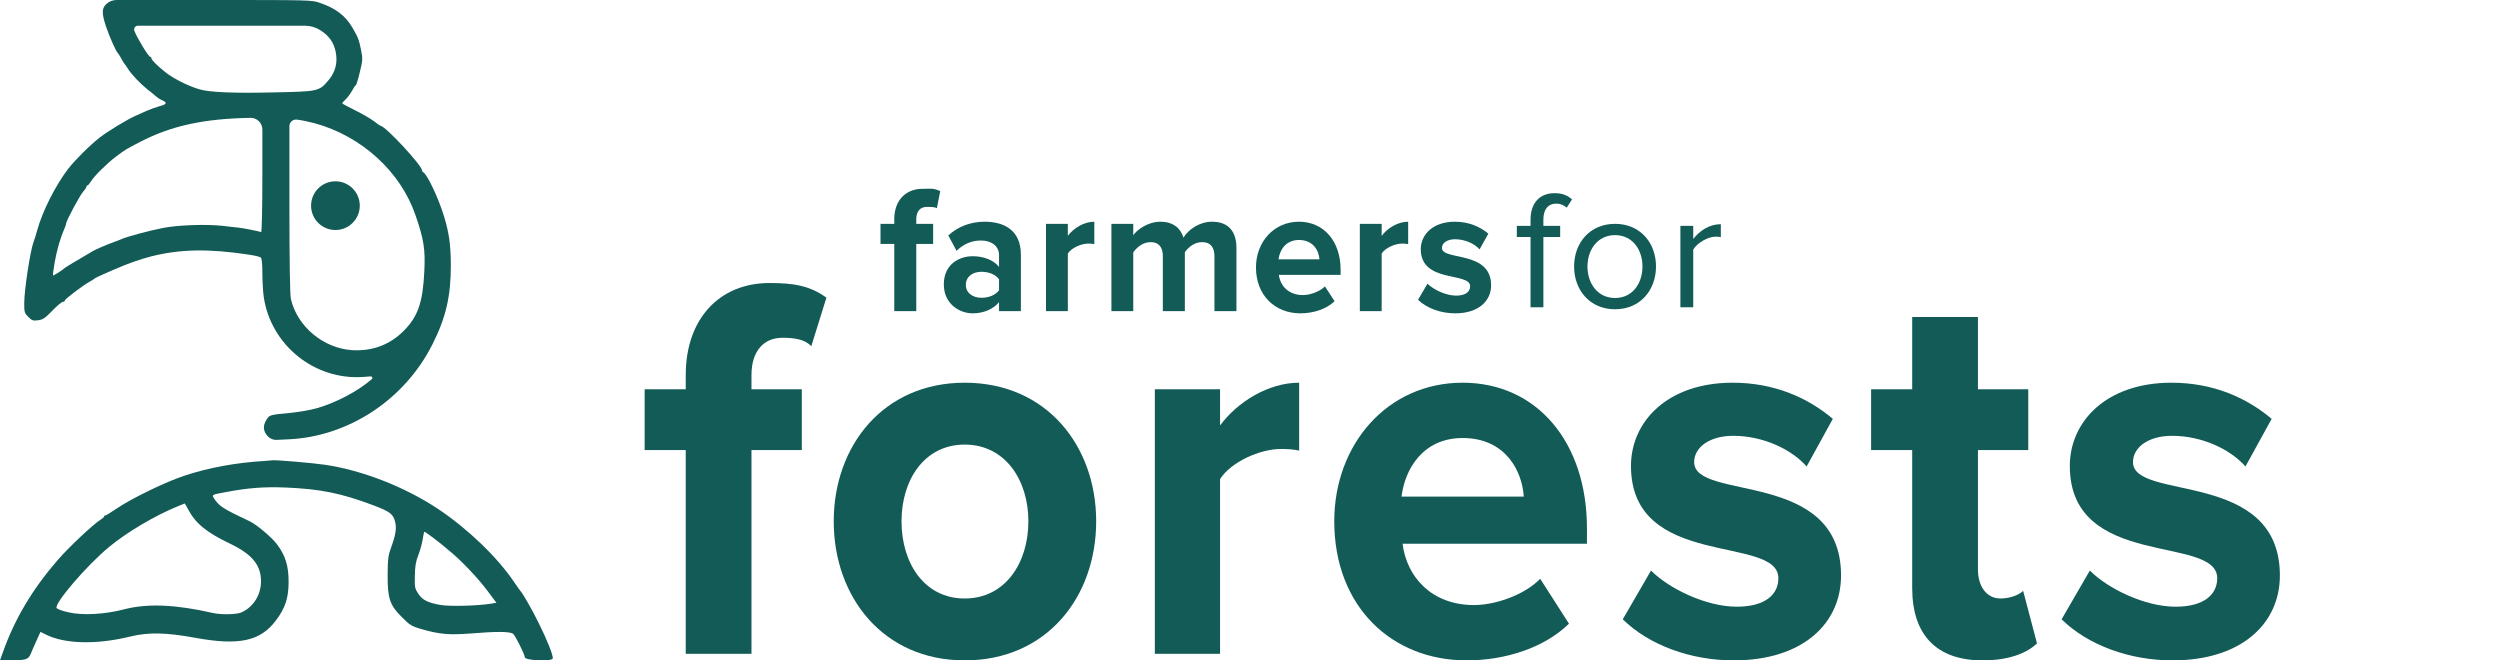 <?xml version="1.0" encoding="UTF-8" ?>
<svg width="159" height="42" viewBox="0 0 159 42" fill="none" xmlns="http://www.w3.org/2000/svg">
<path d="M47.794 41.582H43.613V28.624H41V24.758H43.613V23.852C43.613 20.264 45.769 18 48.937 18C50.44 18 51.485 18.154 52.56 18.931L51.598 22.02C51.173 21.568 50.505 21.483 49.754 21.483C48.611 21.483 47.794 22.285 47.794 23.852V24.758H50.995V28.624H47.794V41.582Z" fill="#125B57"/>
<path d="M61.355 42C56.161 42 53.025 37.959 53.025 33.152C53.025 28.38 56.161 24.34 61.355 24.34C66.581 24.34 69.717 28.38 69.717 33.152C69.717 37.959 66.581 42 61.355 42ZM61.355 38.064C63.935 38.064 65.405 35.8 65.405 33.152C65.405 30.54 63.935 28.276 61.355 28.276C58.774 28.276 57.337 30.54 57.337 33.152C57.337 35.8 58.774 38.064 61.355 38.064Z" fill="#125B57"/>
<path d="M77.596 41.582H73.448V24.758H77.596V27.057C78.707 25.559 80.666 24.34 82.626 24.34V28.659C82.332 28.589 81.94 28.554 81.483 28.554C80.111 28.554 78.282 29.39 77.596 30.47V41.582Z" fill="#125B57"/>
<path d="M93.286 42C88.485 42 84.859 38.551 84.859 33.152C84.859 28.276 88.223 24.34 93.025 24.34C97.729 24.34 100.93 28.102 100.93 33.605V34.581H89.203C89.465 36.705 91.065 38.482 93.744 38.482C95.083 38.482 96.945 37.855 97.957 36.81L99.787 39.666C98.219 41.199 95.736 42 93.286 42ZM96.912 31.585C96.814 29.983 95.769 27.858 93.025 27.858C90.445 27.858 89.334 29.913 89.138 31.585H96.912Z" fill="#125B57"/>
<path d="M110.263 42C107.519 42 104.873 41.025 103.208 39.388L105.004 36.287C106.147 37.437 108.499 38.586 110.459 38.586C112.256 38.586 113.105 37.82 113.105 36.775C113.105 33.988 103.73 36.252 103.73 29.634C103.73 26.813 106.049 24.34 110.198 24.34C112.876 24.34 114.999 25.315 116.567 26.639L114.901 29.669C113.954 28.589 112.158 27.718 110.23 27.718C108.728 27.718 107.748 28.45 107.748 29.39C107.748 31.898 117.09 29.808 117.09 36.601C117.09 39.666 114.64 42 110.263 42Z" fill="#125B57"/>
<path d="M126.091 42C123.184 42 121.616 40.398 121.616 37.402V28.624H119.003V24.758H121.616V20.16H125.797V24.758H128.998V28.624H125.797V36.218C125.797 37.263 126.32 38.064 127.234 38.064C127.855 38.064 128.443 37.82 128.671 37.576L129.553 40.92C128.933 41.512 127.822 42 126.091 42Z" fill="#125B57"/>
<path d="M138.173 42C135.429 42 132.784 41.025 131.118 39.388L132.914 36.287C134.057 37.437 136.409 38.586 138.369 38.586C140.166 38.586 141.015 37.82 141.015 36.775C141.015 33.988 131.64 36.252 131.64 29.634C131.64 26.813 133.959 24.34 138.108 24.34C140.786 24.34 142.909 25.315 144.477 26.639L142.811 29.669C141.864 28.589 140.068 27.718 138.14 27.718C136.638 27.718 135.658 28.45 135.658 29.39C135.658 31.898 145 29.808 145 36.601C145 39.666 142.55 42 138.173 42Z" fill="#125B57"/>
<path d="M58.275 19.79H56.875V15.515H56V14.239H56.875V13.941C56.875 12.757 57.597 12.01 58.658 12.01C59.161 12.01 59.347 11.943 59.798 12.156L59.586 13.237C59.433 13.159 59.183 13.159 58.932 13.159C58.549 13.159 58.275 13.423 58.275 13.941V14.239H59.347V15.515H58.275V19.79Z" fill="#125B57"/>
<path d="M64.928 19.79H63.539V19.215C63.178 19.663 62.554 19.928 61.865 19.928C61.023 19.928 60.027 19.33 60.027 18.089C60.027 16.79 61.023 16.296 61.865 16.296C62.565 16.296 63.189 16.538 63.539 16.974V16.227C63.539 15.664 63.079 15.296 62.379 15.296C61.81 15.296 61.285 15.515 60.837 15.951L60.312 14.975C60.957 14.377 61.788 14.101 62.62 14.101C63.823 14.101 64.928 14.607 64.928 16.204V19.79ZM62.423 18.939C62.871 18.939 63.309 18.779 63.539 18.457V17.767C63.309 17.445 62.871 17.285 62.423 17.285C61.876 17.285 61.428 17.583 61.428 18.123C61.428 18.641 61.876 18.939 62.423 18.939Z" fill="#125B57"/>
<path d="M67.914 19.79H66.525V14.239H67.914V14.998C68.286 14.504 68.942 14.101 69.599 14.101V15.526C69.5 15.503 69.369 15.492 69.216 15.492C68.756 15.492 68.144 15.768 67.914 16.124V19.79Z" fill="#125B57"/>
<path d="M78.638 19.79H77.238V16.285C77.238 15.768 77.019 15.4 76.45 15.4C75.958 15.4 75.553 15.745 75.356 16.044V19.79H73.956V16.285C73.956 15.768 73.737 15.4 73.169 15.4C72.687 15.4 72.283 15.745 72.075 16.055V19.79H70.686V14.239H72.075V14.963C72.293 14.63 72.994 14.101 73.803 14.101C74.58 14.101 75.072 14.481 75.269 15.113C75.575 14.607 76.275 14.101 77.085 14.101C78.058 14.101 78.638 14.642 78.638 15.779V19.79Z" fill="#125B57"/>
<path d="M82.703 19.928C81.095 19.928 79.88 18.79 79.88 17.009C79.88 15.4 81.007 14.101 82.615 14.101C84.191 14.101 85.263 15.342 85.263 17.158V17.48H81.335C81.423 18.181 81.959 18.767 82.856 18.767C83.305 18.767 83.928 18.56 84.267 18.215L84.88 19.158C84.355 19.663 83.523 19.928 82.703 19.928ZM83.917 16.492C83.884 15.963 83.534 15.262 82.615 15.262C81.751 15.262 81.379 15.94 81.314 16.492H83.917Z" fill="#125B57"/>
<path d="M87.874 19.79H86.485V14.239H87.874V14.998C88.246 14.504 88.903 14.101 89.559 14.101V15.526C89.46 15.503 89.329 15.492 89.176 15.492C88.716 15.492 88.104 15.768 87.874 16.124V19.79Z" fill="#125B57"/>
<path d="M92.549 19.928C91.63 19.928 90.744 19.606 90.186 19.066L90.788 18.043C91.171 18.422 91.958 18.802 92.615 18.802C93.216 18.802 93.501 18.549 93.501 18.204C93.501 17.285 90.361 18.032 90.361 15.848C90.361 14.917 91.138 14.101 92.527 14.101C93.424 14.101 94.135 14.423 94.66 14.86L94.102 15.86C93.785 15.503 93.183 15.216 92.538 15.216C92.035 15.216 91.707 15.457 91.707 15.768C91.707 16.595 94.835 15.906 94.835 18.146C94.835 19.158 94.015 19.928 92.549 19.928Z" fill="#125B57"/>
<path d="M98.159 19.541H97.342V15.072H96.47V14.365H97.342V13.969C97.342 12.908 97.93 12.286 98.868 12.286C99.282 12.286 99.653 12.383 99.98 12.683L99.642 13.208C99.467 13.058 99.26 12.951 98.988 12.951C98.454 12.951 98.159 13.315 98.159 13.969V14.365H99.227V15.072H98.159V19.541Z" fill="#125B57"/>
<path d="M102.717 19.67C101.115 19.67 100.112 18.448 100.112 16.948C100.112 15.447 101.115 14.236 102.717 14.236C104.32 14.236 105.322 15.447 105.322 16.948C105.322 18.448 104.32 19.67 102.717 19.67ZM102.717 18.952C103.84 18.952 104.461 18.009 104.461 16.948C104.461 15.898 103.84 14.954 102.717 14.954C101.595 14.954 100.963 15.898 100.963 16.948C100.963 18.009 101.595 18.952 102.717 18.952Z" fill="#125B57"/>
<path d="M107.69 19.541H106.873V14.365H107.69V15.201C108.115 14.655 108.726 14.258 109.445 14.258V15.083C109.347 15.062 109.249 15.051 109.118 15.051C108.617 15.051 107.93 15.458 107.69 15.876V19.541Z" fill="#125B57"/>
<path d="M6.798 0.224C6.463 0.508 6.454 0.835 6.755 1.721C6.953 2.306 7.366 3.244 7.478 3.356C7.538 3.416 7.728 3.726 7.796 3.872C7.858 3.995 7.955 4.096 8.032 4.21C8.062 4.254 8.094 4.304 8.123 4.354C8.364 4.733 8.915 5.318 9.371 5.68C9.586 5.843 9.836 6.05 9.922 6.127C10.017 6.213 10.197 6.334 10.335 6.385C10.653 6.531 10.602 6.643 10.137 6.755C9.931 6.815 9.569 6.945 9.328 7.048C9.096 7.151 8.76 7.297 8.597 7.375C8.08 7.607 6.858 8.347 6.359 8.734C5.714 9.234 4.759 10.189 4.32 10.757C3.502 11.841 2.693 13.45 2.358 14.672C2.28 14.956 2.186 15.266 2.143 15.361C1.928 15.911 1.54 18.441 1.54 19.302C1.54 19.844 1.558 19.913 1.798 20.154C2.031 20.386 2.108 20.412 2.427 20.369C2.702 20.334 2.866 20.231 3.184 19.904C3.666 19.405 3.924 19.19 4.036 19.19C4.088 19.19 4.122 19.155 4.122 19.113C4.122 19.026 5.241 18.174 5.671 17.933C5.834 17.848 5.989 17.744 6.015 17.718C6.084 17.641 7.007 17.259 7.297 17.125C7.722 16.941 8.15 16.767 8.588 16.619C8.915 16.509 9.304 16.384 9.612 16.307C11.462 15.842 13.269 15.808 15.825 16.195C16.178 16.247 16.522 16.324 16.582 16.376C16.651 16.428 16.686 16.746 16.686 17.374C16.686 17.873 16.729 18.544 16.772 18.872C17.219 21.944 19.999 24.19 23.097 23.974L23.573 23.937C23.669 23.93 23.719 24.049 23.648 24.112C22.761 24.878 21.445 25.575 20.214 25.945C19.818 26.066 19.044 26.203 18.502 26.255C17.15 26.384 17.133 26.384 16.944 26.702C16.712 27.081 16.729 27.391 17.004 27.718C17.151 27.891 17.369 27.987 17.596 27.976L18.321 27.942C22.15 27.778 25.721 25.429 27.494 21.918C28.363 20.205 28.682 18.82 28.673 16.823C28.664 15.55 28.561 14.818 28.243 13.768C27.89 12.598 27.158 11.058 26.909 10.946C26.866 10.929 26.84 10.877 26.84 10.834C26.84 10.524 24.499 8.003 24.207 8.003C24.181 8.003 23.992 7.874 23.785 7.71C23.579 7.555 23.037 7.237 22.58 7.013C22.133 6.79 21.763 6.592 21.763 6.574C21.763 6.549 21.866 6.428 22.004 6.299C22.133 6.17 22.314 5.92 22.408 5.74C22.503 5.568 22.598 5.421 22.632 5.421C22.658 5.421 22.778 5.051 22.882 4.595C23.071 3.838 23.071 3.726 22.968 3.201C22.839 2.547 22.77 2.366 22.417 1.764C21.961 0.99 21.376 0.542 20.343 0.181C19.844 0 19.689 -1.90735e-06 13.45 -1.90735e-06H7.413C7.188 -1.90735e-06 6.971 0.079 6.798 0.224ZM20.369 1.919C20.92 2.263 21.229 2.702 21.35 3.296C21.488 3.967 21.333 4.587 20.894 5.103C20.283 5.817 20.266 5.817 17.374 5.877C14.87 5.938 13.261 5.869 12.65 5.671C11.91 5.447 10.989 4.974 10.49 4.569C9.956 4.139 9.629 3.804 9.629 3.7C9.629 3.657 9.595 3.614 9.552 3.614C9.449 3.614 8.691 2.375 8.545 1.953C8.49 1.798 8.606 1.635 8.771 1.635H14.173H19.391C19.738 1.635 20.077 1.734 20.369 1.919ZM16.686 11.152C16.686 13.304 16.651 14.793 16.608 14.767C16.531 14.715 15.386 14.491 15.137 14.474C15.068 14.466 14.62 14.422 14.147 14.362C13.106 14.25 11.29 14.311 10.361 14.5C9.517 14.664 8.132 15.034 7.779 15.188C7.642 15.249 7.228 15.404 6.876 15.533C6.523 15.67 6.058 15.877 5.843 16.006C5.628 16.135 5.163 16.402 4.81 16.617C4.458 16.823 4.148 17.013 4.122 17.039C4.036 17.142 3.399 17.546 3.373 17.52C3.356 17.503 3.399 17.133 3.477 16.686C3.614 15.911 3.838 15.128 4.088 14.569C4.156 14.422 4.208 14.259 4.208 14.207C4.208 14.044 5.086 12.418 5.292 12.185C5.404 12.065 5.499 11.927 5.499 11.875C5.499 11.832 5.533 11.789 5.568 11.789C5.602 11.789 5.697 11.677 5.783 11.54C5.981 11.204 6.807 10.387 7.392 9.948C7.994 9.5 7.994 9.5 8.907 9.027C10.903 7.994 12.96 7.547 15.937 7.495C16.349 7.491 16.686 7.823 16.686 8.235V11.152ZM20.016 7.839C23.002 8.657 25.48 10.92 26.427 13.691C26.96 15.231 27.055 15.851 26.986 17.271C26.892 19.233 26.582 20.128 25.687 21.031C24.809 21.926 23.673 22.348 22.4 22.271C20.558 22.15 18.906 20.765 18.502 19.018C18.441 18.777 18.407 16.565 18.407 13.089V8.024C18.407 7.771 18.629 7.575 18.88 7.607C19.147 7.633 19.655 7.745 20.016 7.839Z" fill="#125B57"/>
<circle cx="21.333" cy="13.08" r="1.549" fill="#125B57"/>
<path d="M16.815 29.318C15.025 29.422 13.235 29.749 11.695 30.265C10.55 30.644 8.399 31.685 7.478 32.304C7.091 32.571 6.738 32.786 6.695 32.786C6.652 32.786 6.618 32.812 6.618 32.855C6.618 32.89 6.523 32.976 6.411 33.044C5.946 33.328 4.406 34.774 3.7 35.583C2.048 37.485 0.929 39.369 0.164 41.538L0 41.994H0.774C1.669 41.994 1.816 41.934 1.971 41.547C2.031 41.392 2.194 41.022 2.332 40.721L2.573 40.187L2.9 40.35C4.105 40.961 6.136 41.013 8.304 40.48C9.44 40.204 10.55 40.221 12.426 40.566C15.197 41.073 16.557 40.781 17.546 39.464C18.14 38.681 18.347 38.044 18.355 37.046C18.364 36.005 18.157 35.325 17.598 34.593C17.271 34.163 16.29 33.337 15.868 33.148C14.19 32.356 13.949 32.201 13.631 31.728C13.459 31.461 13.424 31.47 14.405 31.289C15.782 31.031 16.78 30.953 18.14 31.005C20.377 31.1 21.686 31.358 23.802 32.158C24.775 32.528 24.998 32.692 25.119 33.148C25.239 33.569 25.171 34.017 24.878 34.809C24.689 35.334 24.663 35.549 24.654 36.53C24.646 38.061 24.783 38.474 25.549 39.24C26.048 39.748 26.177 39.825 26.754 39.998C27.942 40.342 28.544 40.394 29.929 40.29C31.564 40.153 32.434 40.161 32.631 40.307C32.769 40.411 33.38 41.633 33.38 41.805C33.38 42.011 35.075 42.08 35.153 41.882C35.204 41.727 34.8 40.695 34.232 39.567C33.819 38.733 33.225 37.7 33.113 37.605C33.087 37.58 32.898 37.313 32.692 37.012C31.642 35.445 29.731 33.612 27.855 32.365C25.756 30.971 23.054 29.912 20.67 29.559C19.939 29.448 17.52 29.241 17.331 29.275C17.288 29.284 17.056 29.301 16.815 29.318ZM11.953 32.373C12.426 33.285 13.132 33.862 14.629 34.576C16.032 35.248 16.6 35.936 16.6 36.968C16.6 37.846 16.101 38.629 15.335 38.956C15.016 39.086 14.087 39.103 13.562 38.991C11.161 38.44 9.38 38.371 7.908 38.75C6.669 39.077 5.232 39.154 4.337 38.939C3.984 38.862 3.657 38.741 3.606 38.681C3.399 38.431 5.507 35.962 6.962 34.766C8.089 33.836 9.87 32.786 11.264 32.218C11.523 32.115 11.746 32.02 11.746 32.02C11.755 32.012 11.85 32.175 11.953 32.373ZM27.52 34.18C27.787 34.378 28.019 34.559 28.045 34.585C28.071 34.611 28.286 34.791 28.518 34.981C29.241 35.549 30.411 36.771 31.005 37.58L31.573 38.337L31.203 38.397C30.334 38.535 28.587 38.578 28.002 38.474C27.201 38.328 26.866 38.165 26.599 37.752C26.384 37.433 26.367 37.339 26.384 36.624C26.393 36.013 26.444 35.712 26.616 35.273C26.737 34.955 26.857 34.499 26.892 34.258C26.926 34.017 26.969 33.819 26.995 33.819C27.021 33.819 27.253 33.983 27.52 34.18Z" fill="#125B57"/>
</svg>
